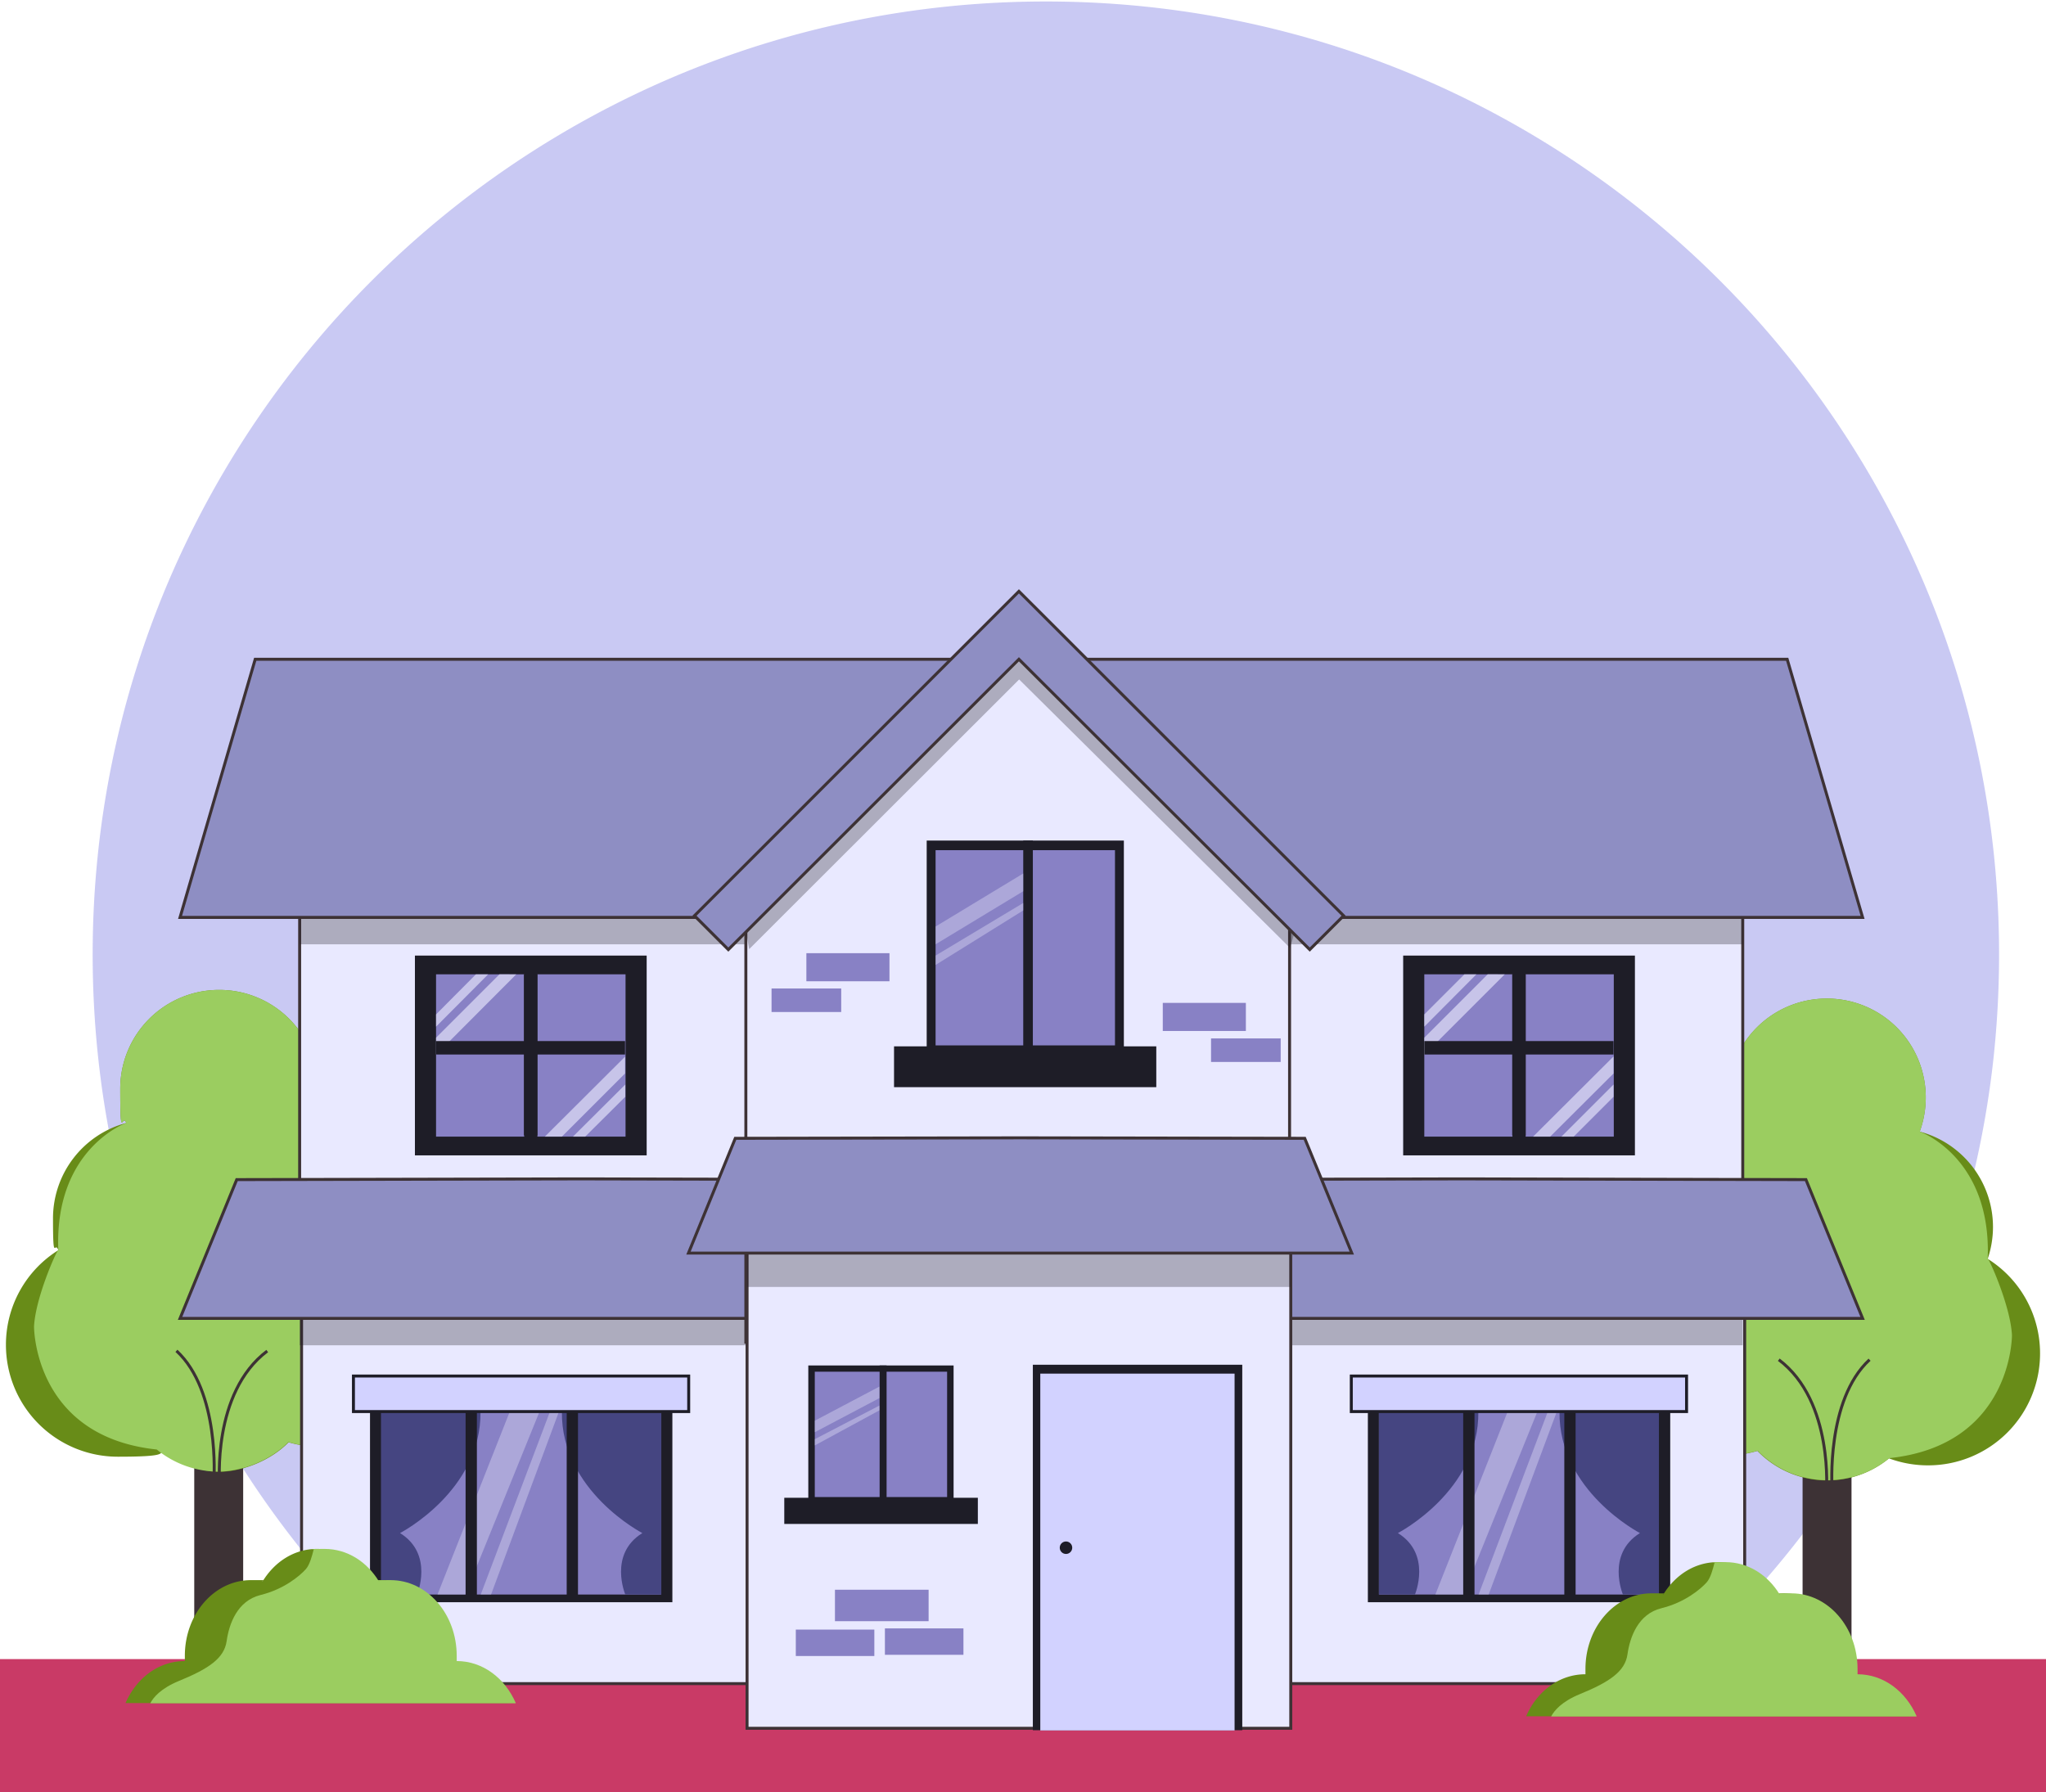 <svg xmlns="http://www.w3.org/2000/svg" xmlns:xlink="http://www.w3.org/1999/xlink" width="1380" height="1209" viewBox="0 0 1380 1209">
  <defs>
    <clipPath id="clip-home">
      <rect width="1380" height="1209"/>
    </clipPath>
  </defs>
  <g id="home" clip-path="url(#clip-home)">
    <rect id="Rectangle_5733" data-name="Rectangle 5733" width="1380" height="89.775" transform="translate(0 1119.224)" fill="#c93a66"/>
    <g id="Group_29527" data-name="Group 29527" transform="translate(-207.923 -130.317)">
      <path id="Subtraction_7" data-name="Subtraction 7" d="M1062.364,1130.2H223.483A645.014,645.014,0,0,1,60.42,915.4,638.907,638.907,0,0,1,3.989,714.957a652.439,652.439,0,0,1-.67-137.768,644.781,644.781,0,0,1,9.742-63.836c4.238-20.711,9.568-41.441,15.843-61.616,6.2-19.945,13.477-39.819,21.62-59.068A644.79,644.79,0,0,1,392.668,50.524c19.25-8.143,39.124-15.416,59.068-21.62,20.168-6.273,40.9-11.6,61.616-15.843a644.8,644.8,0,0,1,63.837-9.742,652.561,652.561,0,0,1,131.47,0A644.8,644.8,0,0,1,772.5,13.061c20.717,4.24,41.448,9.57,61.615,15.843,19.944,6.2,39.819,13.477,59.069,21.62a644.8,644.8,0,0,1,342.143,342.145c8.142,19.249,15.416,39.123,21.62,59.068,6.275,20.173,11.6,40.9,15.843,61.616a644.558,644.558,0,0,1,9.742,63.836,652.463,652.463,0,0,1-.67,137.768A642.713,642.713,0,0,1,1062.364,1130.2Z" transform="translate(270.421 131.317)" fill="#c9c9f3"/>
      <g id="Group_29526" data-name="Group 29526" transform="translate(211.923 529.222)">
        <g id="Group_193" data-name="Group 193" transform="translate(1084.48 274.724)">
          <g id="Group_192" data-name="Group 192">
            <line id="Line_5" data-name="Line 5" y2="178.992" transform="translate(143.841 296.43)" fill="#533b15" stroke="#3d3235" stroke-miterlimit="10" stroke-width="33"/>
            <path id="Path_525" data-name="Path 525" d="M-615.184-2799.941a70.407,70.407,0,0,1-1.782-15.551,66.809,66.809,0,0,1,48.919-64.307,65.267,65.267,0,0,1-4.211-23.164,66.642,66.642,0,0,1,66.737-66.737,66.642,66.642,0,0,1,66.737,66.737,67.318,67.318,0,0,1-4.05,23,66.627,66.627,0,0,1,49.4,64.469,67.266,67.266,0,0,1-3.564,21.381,75.2,75.2,0,0,1,35.312,63.822,75.456,75.456,0,0,1-75.484,75.484,75.5,75.5,0,0,1-26.4-4.7,65.655,65.655,0,0,1-41.63,14.9,65.556,65.556,0,0,1-47.137-19.924,77.521,77.521,0,0,1-21.382,3.078A75.456,75.456,0,0,1-649.2-2736.93a75.627,75.627,0,0,1,33.693-62.85Z" transform="translate(649.2 2969.7)" fill="#688c18"/>
            <path id="Path_526" data-name="Path 526" d="M-615.246-2799.941a70.407,70.407,0,0,1-1.782-15.551,66.809,66.809,0,0,1,48.919-64.307,65.265,65.265,0,0,1-4.212-23.164,66.642,66.642,0,0,1,66.737-66.737,66.642,66.642,0,0,1,66.737,66.737,67.319,67.319,0,0,1-4.05,23s48.433,17.17,45.841,85.689c1.3.81,15.388,32.234,16.36,51.672,0,0,.324,74.188-82.774,82.936a65.653,65.653,0,0,1-41.63,14.9,65.557,65.557,0,0,1-47.137-19.924,77.53,77.53,0,0,1-21.382,3.077,75.456,75.456,0,0,1-75.484-75.484,75.625,75.625,0,0,1,33.693-62.849Z" transform="translate(649.262 2969.7)" fill="#9bcd60"/>
          </g>
          <path id="Path_527" data-name="Path 527" d="M-548.427-2729.4s5.345-61.716-32.073-89.9" transform="translate(691.783 3062.923)" fill="none" stroke="#3d3235" stroke-miterlimit="10" stroke-width="2"/>
          <path id="Path_528" data-name="Path 528" d="M-558.221-2732.639s-4.212-59.448,25.269-86.661" transform="translate(705.463 3062.923)" fill="none" stroke="#3d3235" stroke-miterlimit="10" stroke-width="2"/>
        </g>
        <g id="Group_195" data-name="Group 195" transform="translate(0 268.893)">
          <g id="Group_194" data-name="Group 194">
            <line id="Line_6" data-name="Line 6" y2="178.992" transform="translate(143.517 296.43)" fill="#533b15" stroke="#3d3235" stroke-miterlimit="10" stroke-width="33"/>
            <path id="Path_529" data-name="Path 529" d="M-1065.2-2803.542a70.41,70.41,0,0,0,1.782-15.551,66.81,66.81,0,0,0-48.919-64.308,65.259,65.259,0,0,0,4.212-23.163,66.642,66.642,0,0,0-66.737-66.737,66.642,66.642,0,0,0-66.737,66.737c0,36.932,1.458,15.875,4.05,23a66.627,66.627,0,0,0-49.4,64.469c0,30.939,1.3,14.579,3.563,21.382a75.2,75.2,0,0,0-35.313,63.821,75.457,75.457,0,0,0,75.484,75.485c41.792,0,24.044-3.564,32.306-6.641,11.339,9.233,19.853,16.846,35.727,16.846s35.151-7.613,47.137-19.924a77.522,77.522,0,0,0,21.382,3.078,75.456,75.456,0,0,0,75.484-75.484c0-41.792-13.445-49.243-33.692-62.85Z" transform="translate(1318.7 2973.301)" fill="#688c18"/>
            <path id="Path_530" data-name="Path 530" d="M-1072.448-2803.542a70.41,70.41,0,0,0,1.782-15.551,66.81,66.81,0,0,0-48.919-64.308,65.254,65.254,0,0,0,4.212-23.163,66.642,66.642,0,0,0-66.737-66.737,66.642,66.642,0,0,0-66.737,66.737c0,36.932,1.458,15.875,4.049,23,0,0-48.433,17.17-45.841,85.689-1.3.81-15.388,32.234-16.36,51.673,0,0-.324,74.188,82.774,82.935a65.647,65.647,0,0,0,41.63,14.9c15.874,0,35.15-7.613,47.137-19.924a77.521,77.521,0,0,0,21.382,3.078,75.457,75.457,0,0,0,75.484-75.485c0-41.792-13.444-49.243-33.693-62.849Z" transform="translate(1325.952 2973.301)" fill="#9bcd60"/>
          </g>
          <path id="Path_531" data-name="Path 531" d="M-1229.6-2733s-5.346-61.716,32.073-89.9" transform="translate(1373.764 3066.523)" fill="none" stroke="#3d3235" stroke-miterlimit="10" stroke-width="2"/>
          <path id="Path_532" data-name="Path 532" d="M-1222.431-2736.339s4.211-59.448-25.27-86.662" transform="translate(1362.709 3066.462)" fill="none" stroke="#3d3235" stroke-miterlimit="10" stroke-width="2"/>
        </g>
        <rect id="Rectangle_127" data-name="Rectangle 127" width="973.359" height="183.527" transform="translate(198.106 219.974)" fill="#e9e9ff" stroke="#3d3235" stroke-miterlimit="10" stroke-width="2"/>
        <rect id="Rectangle_128" data-name="Rectangle 128" width="973.359" height="18.142" transform="translate(198.106 219.974)" fill="#1e1d27" opacity="0.3"/>
        <rect id="Rectangle_129" data-name="Rectangle 129" width="973.359" height="268.893" transform="translate(199.402 467.971)" fill="#e9e9ff" stroke="#3d3235" stroke-miterlimit="10" stroke-width="2"/>
        <rect id="Rectangle_130" data-name="Rectangle 130" width="973.359" height="18.142" transform="translate(198.106 490.486)" fill="#1e1d27" opacity="0.3"/>
        <path id="Path_533" data-name="Path 533" d="M-162.206-3111H-1195.5l-50.7,174.132H-111.344Z" transform="translate(1363.638 3156.842)" fill="#8e8ec3" stroke="#3d3235" stroke-miterlimit="10" stroke-width="2"/>
        <path id="Path_534" data-name="Path 534" d="M-743.565-2894.115l-231.15-.486h-1.944l-231.312.486-38.228,93.626h541.025Z" transform="translate(1363.638 3290.974)" fill="#8e8ec3" stroke="#3d3235" stroke-miterlimit="10" stroke-width="2"/>
        <path id="Path_535" data-name="Path 535" d="M-841.372-2894.115l231.313-.486h1.944l231.313.486,38.228,93.626H-879.6Z" transform="translate(1590.87 3290.974)" fill="#8e8ec3" stroke="#3d3235" stroke-miterlimit="10" stroke-width="2"/>
        <path id="Path_536" data-name="Path 536" d="M-643.87-2648.894H-1010.6v-308.74L-826.425-3113.3l182.555,155.666Z" transform="translate(1509.671 3155.416)" fill="#e9e9ff" stroke="#3d3235" stroke-miterlimit="10" stroke-width="2"/>
        <rect id="Rectangle_131" data-name="Rectangle 131" width="366.731" height="328.989" transform="translate(499.881 438.004)" fill="#e9e9ff" stroke="#3d3235" stroke-miterlimit="10" stroke-width="2"/>
        <path id="Path_537" data-name="Path 537" d="M-1008.027-2911.109-825.8-3093.178l182.717,181.1,2.754-9.4-1.458-20.9s-169.435-175.914-171.7-175.428-52.159,25.593-53.293,25.917-141.736,149.025-144,151.292,2.916,29.481,2.916,29.481Z" transform="translate(1509.204 3152.626)" fill="#1e1d27" opacity="0.3"/>
        <rect id="Rectangle_132" data-name="Rectangle 132" width="366.731" height="31.263" transform="translate(499.881 438.004)" fill="#1e1d27" opacity="0.3"/>
        <path id="Path_538" data-name="Path 538" d="M-1009.161-2897.621l-22.839-22.84,218.839-218.84,219,218.84-22.84,22.84-196.162-195.839Z" transform="translate(1496.407 3139.301)" fill="#8e8ec3" stroke="#3d3235" stroke-miterlimit="10" stroke-width="2"/>
        <path id="Path_539" data-name="Path 539" d="M-618.85-2911.376l-191.141-.324h-1.62l-191.3.324-31.587,77.428h447.4Z" transform="translate(1494.857 3280.375)" fill="#8e8ec3" stroke="#3d3235" stroke-miterlimit="10" stroke-width="2"/>
        <g id="Group_198" data-name="Group 198" transform="translate(275.858 245.729)">
          <g id="Group_197" data-name="Group 197">
            <rect id="Rectangle_133" data-name="Rectangle 133" width="156.314" height="134.77" fill="#1e1d27"/>
            <g id="Group_196" data-name="Group 196" transform="translate(14.255 12.635)">
              <rect id="Rectangle_134" data-name="Rectangle 134" width="59.448" height="109.501" fill="#8881c5"/>
              <rect id="Rectangle_135" data-name="Rectangle 135" width="59.448" height="109.501" transform="translate(68.357)" fill="#8881c5"/>
            </g>
          </g>
          <path id="Path_540" data-name="Path 540" d="M-1085.5-2979.8l-53.941,54.1-.162-.162v-11.177l42.764-42.764Z" transform="translate(1153.855 2992.435)" fill="#e1e1f9" opacity="0.7"/>
          <rect id="Rectangle_136" data-name="Rectangle 136" width="9.071" height="108.691" transform="translate(73.541 12.635)" fill="#1e1d27"/>
          <rect id="Rectangle_137" data-name="Rectangle 137" width="9.071" height="127.643" transform="translate(141.736 57.666) rotate(90)" fill="#1e1d27"/>
          <path id="Path_541" data-name="Path 541" d="M-1104.45-2979.8l-35.15,35.313v-8.261l26.889-27.051Z" transform="translate(1153.855 2992.435)" fill="#e1e1f9" opacity="0.7"/>
          <path id="Path_542" data-name="Path 542" d="M-1094.3-2891.56l54.1-53.94h0v11.339l-42.6,42.6Z" transform="translate(1181.933 3013.695)" fill="#e1e1f9" opacity="0.7"/>
          <path id="Path_543" data-name="Path 543" d="M-1082.6-2898.75l35.312-35.151v8.261l-27.051,26.89Z" transform="translate(1189.185 3020.886)" fill="#e1e1f9" opacity="0.7"/>
        </g>
        <g id="Group_201" data-name="Group 201" transform="translate(942.42 245.729)">
          <g id="Group_200" data-name="Group 200">
            <rect id="Rectangle_138" data-name="Rectangle 138" width="156.314" height="134.77" fill="#1e1d27"/>
            <g id="Group_199" data-name="Group 199" transform="translate(14.255 12.635)">
              <rect id="Rectangle_139" data-name="Rectangle 139" width="59.448" height="109.501" fill="#8881c5"/>
              <rect id="Rectangle_140" data-name="Rectangle 140" width="59.448" height="109.501" transform="translate(68.357)" fill="#8881c5"/>
            </g>
          </g>
          <path id="Path_544" data-name="Path 544" d="M-673.836-2979.8l-54.1,54.1-.162-.162v-11.177l42.764-42.764Z" transform="translate(742.355 2992.435)" fill="#e1e1f9" opacity="0.7"/>
          <rect id="Rectangle_141" data-name="Rectangle 141" width="9.071" height="108.691" transform="translate(73.541 12.635)" fill="#1e1d27"/>
          <rect id="Rectangle_142" data-name="Rectangle 142" width="9.071" height="127.643" transform="translate(141.898 57.666) rotate(90)" fill="#1e1d27"/>
          <path id="Path_545" data-name="Path 545" d="M-692.95-2979.8l-35.15,35.313v-8.261l27.051-27.051Z" transform="translate(742.355 2992.435)" fill="#e1e1f9" opacity="0.7"/>
          <path id="Path_546" data-name="Path 546" d="M-682.8-2891.56l54.1-53.94h.162v11.339l-42.764,42.6Z" transform="translate(770.433 3013.695)" fill="#e1e1f9" opacity="0.7"/>
          <path id="Path_547" data-name="Path 547" d="M-671-2898.75l35.151-35.151v8.261l-26.889,26.89Z" transform="translate(777.747 3020.886)" fill="#e1e1f9" opacity="0.7"/>
        </g>
        <g id="Group_203" data-name="Group 203" transform="translate(234.39 529.362)">
          <rect id="Rectangle_143" data-name="Rectangle 143" width="203.937" height="133.474" transform="translate(11.177 19.114)" fill="#1e1d27"/>
          <rect id="Rectangle_144" data-name="Rectangle 144" width="188.711" height="123.431" transform="translate(18.79 23.974)" fill="#8881c5"/>
          <path id="Path_548" data-name="Path 548" d="M-1073.053-2799.081-1121-2672.409h6.965l47.623-128.291Z" transform="translate(1206.851 2819.815)" fill="#e1e1f9" opacity="0.4"/>
          <path id="Path_549" data-name="Path 549" d="M-1138.2-2674.269s11.5-27.213-11.5-41.468c0,0,54.912-28.348,54.264-81.964H-1162.5v123.431h24.3Z" transform="translate(1181.128 2821.673)" fill="#454581"/>
          <path id="Path_550" data-name="Path 550" d="M-1044.434-2674.269s-11.5-27.213,11.5-41.468c0,0-54.913-28.348-54.265-81.964h67.061v123.431h-24.3Z" transform="translate(1227.8 2821.673)" fill="#454581"/>
          <path id="Path_551" data-name="Path 551" d="M-1088.947-2799.7-1139-2673.03h18.79l51.349-126.671Z" transform="translate(1195.694 2820.434)" fill="#e1e1f9" opacity="0.4"/>
          <g id="Group_202" data-name="Group 202" transform="translate(75.646 20.734)">
            <rect id="Rectangle_145" data-name="Rectangle 145" width="7.613" height="128.453" fill="#1e1d27"/>
            <rect id="Rectangle_146" data-name="Rectangle 146" width="7.613" height="128.453" transform="translate(68.195)" fill="#1e1d27"/>
          </g>
          <rect id="Rectangle_147" data-name="Rectangle 147" width="226.129" height="23.974" fill="#d2d2ff" stroke="#1e1d27" stroke-miterlimit="10" stroke-width="2"/>
        </g>
        <g id="Group_205" data-name="Group 205" transform="translate(907.432 529.362)">
          <rect id="Rectangle_148" data-name="Rectangle 148" width="203.937" height="133.474" transform="translate(11.177 19.114)" fill="#1e1d27"/>
          <rect id="Rectangle_149" data-name="Rectangle 149" width="188.711" height="123.431" transform="translate(18.628 23.974)" fill="#8881c5"/>
          <path id="Path_552" data-name="Path 552" d="M-657.553-2799.081-705.5-2672.409h6.8l47.785-128.291Z" transform="translate(791.351 2819.815)" fill="#e1e1f9" opacity="0.4"/>
          <path id="Path_553" data-name="Path 553" d="M-722.7-2674.269s11.5-27.213-11.5-41.468c0,0,54.913-28.348,54.264-81.964H-747v123.431h24.3Z" transform="translate(765.628 2821.673)" fill="#454581"/>
          <path id="Path_554" data-name="Path 554" d="M-629.034-2674.269s-11.5-27.213,11.5-41.468c0,0-54.912-28.348-54.265-81.964h67.061v123.431h-24.3Z" transform="translate(812.238 2821.673)" fill="#454581"/>
          <path id="Path_555" data-name="Path 555" d="M-673.447-2799.7-723.5-2673.03h18.79l51.349-126.671Z" transform="translate(780.194 2820.434)" fill="#e1e1f9" opacity="0.4"/>
          <g id="Group_204" data-name="Group 204" transform="translate(75.484 20.734)">
            <rect id="Rectangle_150" data-name="Rectangle 150" width="7.613" height="128.453" fill="#1e1d27"/>
            <rect id="Rectangle_151" data-name="Rectangle 151" width="7.613" height="128.453" transform="translate(68.195)" fill="#1e1d27"/>
          </g>
          <rect id="Rectangle_152" data-name="Rectangle 152" width="226.129" height="23.974" fill="#d2d2ff" stroke="#1e1d27" stroke-miterlimit="10" stroke-width="2"/>
        </g>
        <g id="Group_206" data-name="Group 206" transform="translate(80.668 645.99)">
          <path id="Path_556" data-name="Path 556" d="M-1011.184-2636.507H-1189.2v0h-79.7c7.289-16.846,22.354-28.347,40.01-28.347h0v-3.564c0-28.185,19.924-51.025,44.546-51.025s5.345.324,7.937.811c8.1-13.283,21.382-21.868,36.608-21.868s28.509,8.585,36.608,21.868a42.483,42.483,0,0,1,7.937-.811c24.621,0,44.546,22.84,44.546,51.025v3.564c17.494,0,32.559,11.663,39.848,28.347Z" transform="translate(1268.9 2740.5)" fill="#688c18"/>
          <path id="Path_557" data-name="Path 557" d="M-1012.061-2636.507c-7.289-16.846-22.354-28.347-39.848-28.347v-3.564c0-28.185-19.924-51.025-44.545-51.025s-5.346.324-7.937.811c-8.1-13.283-21.382-21.868-36.608-21.868s-5.021.323-7.451.647c-.972,3.887-2.592,10.043-5.183,12.958-4.05,4.536-14.74,13.607-30.615,17.495-15.712,3.888-21.22,19.6-22.839,31.1s-11.987,18.628-32.235,26.889c-12.149,5.022-17.17,11.015-19.276,15.065h68.2v0h178.02Z" transform="translate(1275.284 2740.5)" fill="#9bcd60"/>
        </g>
        <g id="Group_207" data-name="Group 207" transform="translate(1025.356 654.9)">
          <path id="Path_558" data-name="Path 558" d="M-427.984-2631.007H-606v0h-79.7c7.289-16.846,22.354-28.347,40.01-28.347h0v-3.563c0-28.185,19.924-51.025,44.545-51.025s5.346.324,7.937.81c8.1-13.282,21.382-21.867,36.608-21.867s28.509,8.585,36.608,21.867a42.544,42.544,0,0,1,7.937-.81c24.622,0,44.546,22.84,44.546,51.025v3.563c17.494,0,32.559,11.663,39.848,28.347Z" transform="translate(685.7 2735)" fill="#688c18"/>
          <path id="Path_559" data-name="Path 559" d="M-428.761-2631.007c-7.289-16.846-22.354-28.347-39.848-28.347v-3.563c0-28.185-19.924-51.025-44.545-51.025s-5.346.324-7.937.81c-8.1-13.282-21.382-21.867-36.608-21.867s-5.021.324-7.451.648c-.972,3.888-2.592,10.043-5.184,12.959-4.05,4.536-14.741,13.607-30.615,17.494-15.713,3.888-21.22,19.6-22.84,31.1s-11.987,18.628-32.235,26.89c-12.149,5.021-17.17,11.015-19.276,15.064h68.2v0h178.02Z" transform="translate(692.146 2735)" fill="#9bcd60"/>
        </g>
        <g id="Group_209" data-name="Group 209" transform="translate(599.015 168.139)">
          <g id="Group_208" data-name="Group 208" transform="translate(22.03)">
            <rect id="Rectangle_153" data-name="Rectangle 153" width="132.988" height="144.813" fill="#1e1d27"/>
            <rect id="Rectangle_154" data-name="Rectangle 154" width="121.002" height="131.693" transform="translate(5.993 6.479)" fill="#8881c5"/>
            <rect id="Rectangle_155" data-name="Rectangle 155" width="6.479" height="144.813" transform="translate(65.117)" fill="#1e1d27"/>
          </g>
          <rect id="Rectangle_156" data-name="Rectangle 156" width="176.886" height="27.537" transform="translate(0 138.82)" fill="#1e1d27"/>
          <path id="Path_560" data-name="Path 560" d="M-931.6-2986v11.986l59.124-35.8V-3021.8Z" transform="translate(959.623 3043.992)" fill="#e1e1f9" opacity="0.4"/>
          <path id="Path_561" data-name="Path 561" d="M-931.6-2974.027v6.318l59.124-36.77v-5.022Z" transform="translate(959.623 3051.616)" fill="#e1e1f9" opacity="0.4"/>
        </g>
        <g id="Group_211" data-name="Group 211" transform="translate(524.989 522.235)">
          <g id="Group_210" data-name="Group 210" transform="translate(16.198)">
            <rect id="Rectangle_157" data-name="Rectangle 157" width="98" height="92.979" fill="#1e1d27"/>
            <rect id="Rectangle_158" data-name="Rectangle 158" width="89.253" height="84.555" transform="translate(4.373 4.211)" fill="#8881c5"/>
            <rect id="Rectangle_159" data-name="Rectangle 159" width="4.698" height="92.979" transform="translate(48.109)" fill="#1e1d27"/>
          </g>
          <rect id="Rectangle_160" data-name="Rectangle 160" width="130.559" height="17.656" transform="translate(0 89.253)" fill="#1e1d27"/>
          <path id="Path_562" data-name="Path 562" d="M-981.9-2785.1v7.775l43.574-23v-7.775Z" transform="translate(1002.472 2822.355)" fill="#e1e1f9" opacity="0.4"/>
          <path id="Path_563" data-name="Path 563" d="M-981.9-2777.361v4.05l43.574-23.65v-3.24l-43.574,22.677Z" transform="translate(1002.472 2827.251)" fill="#e1e1f9" opacity="0.4"/>
        </g>
        <rect id="Rectangle_161" data-name="Rectangle 161" width="141.25" height="246.539" transform="translate(692.642 521.749)" fill="#1e1d27"/>
        <rect id="Rectangle_162" data-name="Rectangle 162" width="131.045" height="240.708" transform="translate(697.663 527.742)" fill="#d2d2ff"/>
        <circle id="Ellipse_80" data-name="Ellipse 80" cx="4.212" cy="4.212" r="4.212" transform="translate(710.784 640.969)" fill="#1e1d27"/>
        <rect id="Rectangle_163" data-name="Rectangle 163" width="63.174" height="21.22" transform="translate(559.167 673.527)" fill="#8881c5"/>
        <rect id="Rectangle_164" data-name="Rectangle 164" width="52.969" height="17.818" transform="translate(532.764 700.417)" fill="#8881c5"/>
        <rect id="Rectangle_165" data-name="Rectangle 165" width="56.046" height="18.952" transform="translate(539.891 244.109)" fill="#8881c5"/>
        <rect id="Rectangle_166" data-name="Rectangle 166" width="46.975" height="15.874" transform="translate(516.403 267.921)" fill="#8881c5"/>
        <rect id="Rectangle_167" data-name="Rectangle 167" width="56.046" height="18.952" transform="translate(836.321 296.592) rotate(180)" fill="#8881c5"/>
        <rect id="Rectangle_168" data-name="Rectangle 168" width="46.975" height="15.874" transform="translate(859.808 317.488) rotate(180)" fill="#8881c5"/>
        <rect id="Rectangle_169" data-name="Rectangle 169" width="52.969" height="17.818" transform="translate(592.86 699.607)" fill="#8881c5"/>
      </g>
    </g>
  </g>
</svg>
